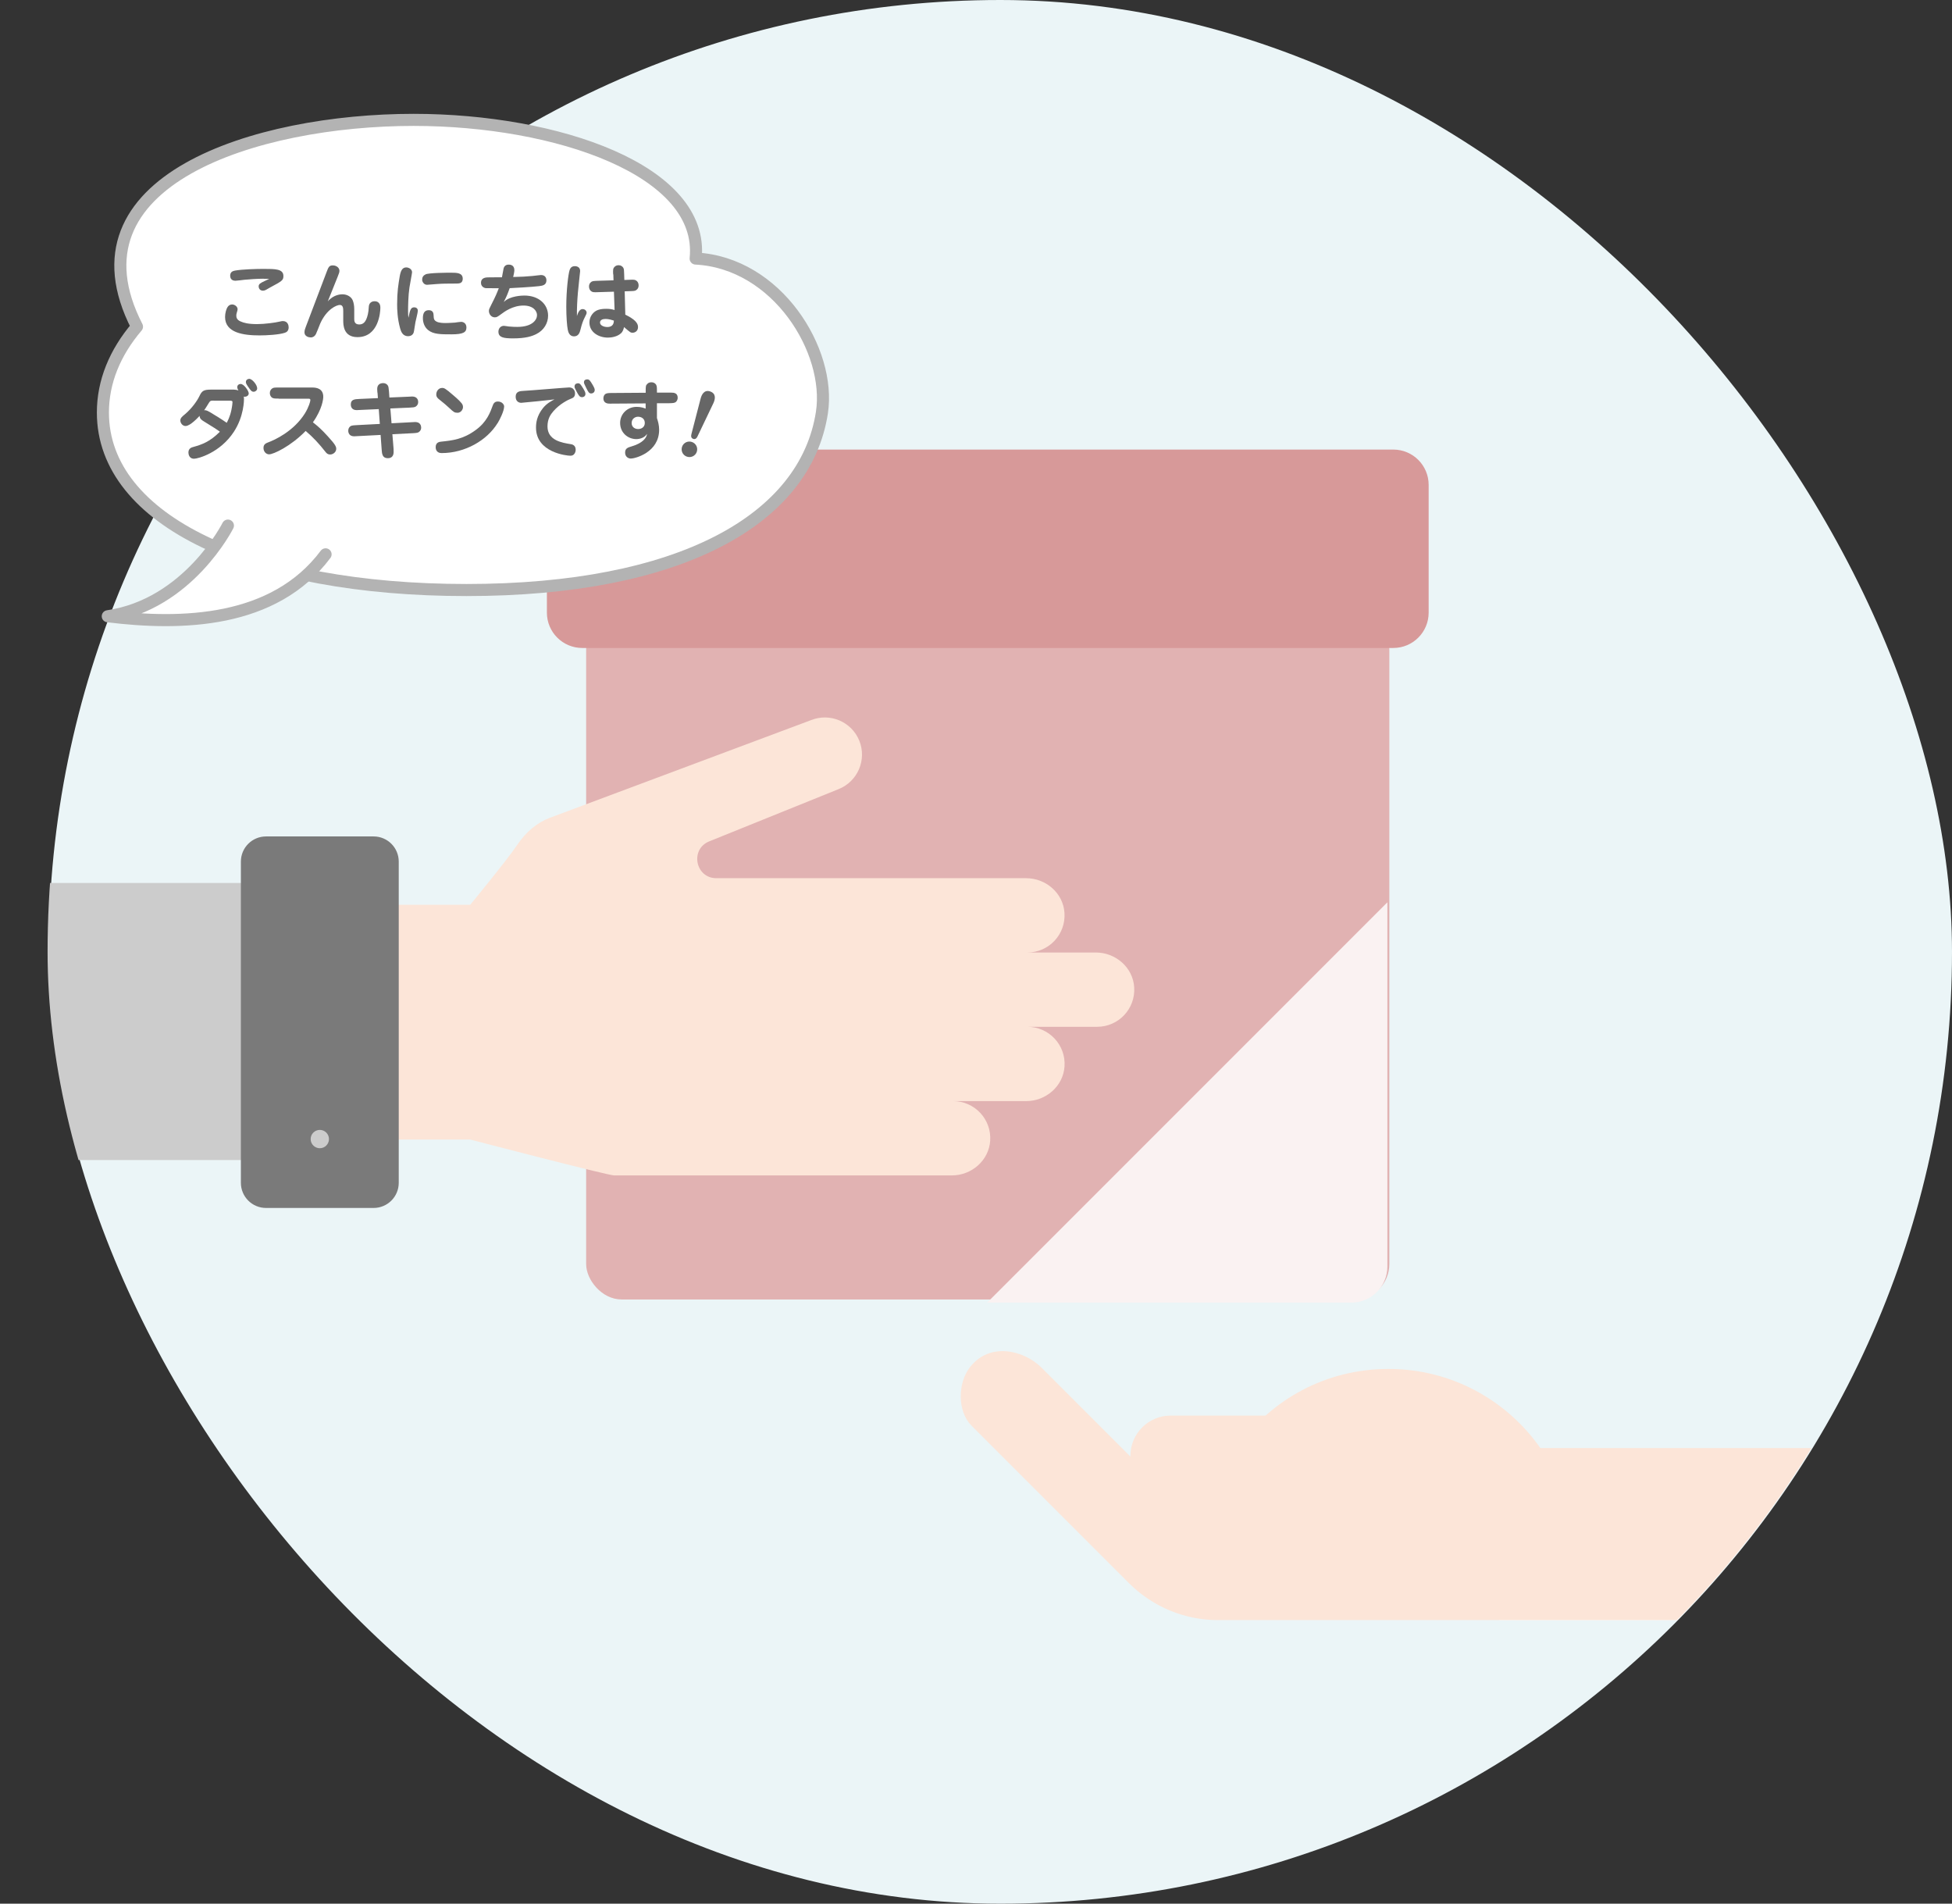 <?xml version="1.0" encoding="UTF-8"?><svg xmlns="http://www.w3.org/2000/svg" xmlns:xlink="http://www.w3.org/1999/xlink" viewBox="0 0 328.19 320"><rect x="0" y="0" width="328.19" height="320" fill="#333333" stroke="none"/><defs><style>.f{fill:#d79999;}.g,.h{fill:#fff;}.i{isolation:isolate;}.j{fill:#faf2f2;}.k{clip-path:url(#e);}.l{clip-path:url(#d);}.m{fill:none;}.n{fill:#ccc;}.o{fill:#ebf5f7;}.p{fill:#e1b2b2;}.q{fill:#7a7a7a;}.h{stroke:#b3b3b3;stroke-linecap:round;stroke-linejoin:round;stroke-width:2.03px;}.r{mix-blend-mode:multiply;}.s{fill:#666;}.t{fill:#fce5d8;}</style><clipPath id="d"><rect class="m" x="8" y="0" width="320" height="320" rx="160" ry="160"/></clipPath><clipPath id="e"><rect class="m" x="95.92" y="101.75" width="137.34" height="117.21" rx="6.05" ry="6.05"/></clipPath></defs><g class="i"><g id="a"/><g id="b"><g id="c"><g><rect class="o" x="8.19" y="0" width="320" height="320" rx="160" ry="160"/><g><g class="l"><g><rect class="g" x="252.07" y="244.73" width="62.39" height="27.61"/><g><rect class="n" y="148.42" width="45.28" height="46.58"/><g><path class="t" d="M314.46,243.41h-55.48c-5.63-8.04-14.96-13.3-25.52-13.3s-19.72,5.16-25.36,13.07c-2.92,4.1-13.03,6.67-13.03,6.67l-19.95-19.95c-2.88-2.88-8.62-4.41-12.01-.12-2.11,2.66-2.18,7.46,.23,9.86l26.49,26.49c3.97,3.97,9.35,6.2,14.97,6.2h109.66"/><path class="t" d="M224.36,251.51h-27.53c-3.74,0-6.78-3.04-6.78-6.78h0c0-3.74,3.04-6.78,6.78-6.78h15.97"/></g><g><g><rect class="p" x="98.55" y="103.18" width="135.04" height="115.25" rx="5.94" ry="5.94"/><path class="f" d="M205.75,108.92H97.89c-3.28,0-5.94-2.66-5.94-5.94v-21.47c0-3.28,2.66-5.94,5.94-5.94H234.26c3.28,0,5.94,2.66,5.94,5.94v21.47c0,3.28-2.66,5.94-5.94,5.94h-28.51Z"/></g><path class="t" d="M64.7,152.09v39.46h14.35s23.14,6.03,24.2,6.03h56.78c3.33,0,6.23-2.51,6.45-5.83,.24-3.64-2.65-6.66-6.23-6.66h12.28c3.33,0,6.23-2.51,6.45-5.83,.24-3.64-2.65-6.66-6.23-6.66h11.71c3.59,0,6.47-3.02,6.23-6.66-.21-3.32-3.12-5.83-6.45-5.83h-11.5c3.59,0,6.47-3.02,6.23-6.66-.21-3.32-3.12-5.83-6.45-5.83h-52.08c-3.53,0-4.47-4.87-1.2-6.19l21.77-8.79c3.2-1.29,4.75-4.92,3.47-8.12-1.29-3.2-4.92-4.75-8.12-3.47,0,0-41.87,15.66-43.94,16.43-2.06,.77-3.99,2.33-5.55,4.67-1.56,2.34-7.81,9.94-7.81,9.94h-5.16"/><path class="q" d="M44.73,203.05c-2.34,0-4.23-1.89-4.23-4.23v-53.99c0-2.34,1.89-4.23,4.23-4.23h18.08c2.34,0,4.23,1.89,4.23,4.23v53.99c0,2.34-1.89,4.23-4.23,4.23h-9.04"/><circle class="n" cx="53.77" cy="191.47" r="1.54"/></g><g class="r"><g class="k"><polygon class="j" points="239.99 144.94 239.99 226.72 158.21 226.72 239.99 144.94"/></g></g></g></g></g><g><path class="h" d="M116.96,43.46c1.53-14.84-23.4-23.31-47.42-23.31-26.49,0-59.13,10.18-46.51,34.76-3.71,4.36-5.73,9.26-5.73,14.43,0,18.31,25.33,29.84,61.13,29.84s56.98-11.75,59.76-29.84c1.58-10.35-7.5-25.17-21.23-25.88Z"/><g><path class="s" d="M39.94,52.03c0,.07-.01,.13-.14,.58-.04,.11-.07,.27-.07,.42,0,.3,.06,.72,.71,1,.54,.24,1.29,.45,2.79,.45,1.27,0,3.07-.25,3.73-.41,.42-.1,.5-.1,.59-.1,.85,0,.98,.74,.98,1.05,0,.59-.33,.82-.65,.92-.98,.33-3.07,.44-4.24,.44-2.76,0-5.8-.45-5.8-3.1,0-.65,.21-1.41,.47-1.73,.25-.34,.54-.37,.76-.37,.25,0,.88,.25,.88,.83Zm4.34-5.18c-1.05,0-2.47,.11-3.2,.18-.24,.03-1.27,.16-1.49,.16-.71,0-.89-.45-.89-.85,0-.64,.45-.79,.83-.86,1.2-.21,3.52-.28,4.78-.28,1.98,0,3.34,0,3.34,1.2,0,.72-.24,.85-2.21,1.91-.11,.06-.62,.35-.72,.41-.08,.04-.27,.14-.52,.14-.5,0-.71-.4-.71-.72,0-.41,.3-.57,.99-.89,.47-.23,.57-.27,.79-.35-.28-.03-.52-.04-1-.04Z"/><path class="s" d="M59.56,53.63c0,.24,0,.91,.83,.91,.65,0,1.15-.35,1.46-1.71,.1-.44,.11-.65,.16-1.3,.04-.59,.45-.89,.96-.89,.98,0,.98,.88,.98,1.09,0,.72-.27,4.94-3.85,4.94-2.39,0-2.39-2.11-2.39-2.8v-1.48c0-.51,0-1.13-.58-1.13-.51,0-2.22,.69-3.31,3.17-.11,.28-.58,1.49-.71,1.74-.13,.25-.41,.55-.86,.55-.34,0-1.06-.17-1.06-.86,0-.34,.13-.68,.24-.96l3.48-9.17c.3-.79,.42-1.12,1.03-1.12,.69,0,1.13,.45,1.13,.91,0,.24-.08,.44-.28,.95l-1.68,4.19c1.02-1.19,2.26-1.19,2.46-1.19,.82,0,1.51,.44,1.74,1.03,.16,.4,.25,.89,.25,1.5v1.66Z"/><path class="s" d="M69.64,51.66c.23,0,.61,.11,.61,.58,0,.31-.35,1.61-.4,1.9-.06,.25-.21,1.44-.28,1.68-.11,.44-.47,.69-.96,.69-.95,0-1.2-.85-1.33-1.29-.47-1.67-.51-3.21-.51-4.06,0-2.14,.2-3.29,.44-4.74,.16-.89,.42-1.47,1.09-1.47,.41,0,.98,.28,.98,.82,0,.17-.38,2.15-.44,2.56-.21,1.41-.23,3.2-.23,4.06,0,.59,.03,.75,.07,1.02,.25-1.34,.4-1.75,.96-1.75Zm1.9-5.54c.58-.27,3.72-.28,4.26-.28,.99,0,2,0,2,1.02,0,.1,0,.62-.51,.75-.23,.06-.5,.06-1.6,.06-.27,0-1.37,0-2.21,.07-.21,.01-1.57,.13-1.68,.13-.55,0-.82-.54-.82-.83,0-.24,.03-.67,.57-.91Zm1.36,6.86c.03,.58,.03,.83,.5,1.08,.45,.24,1.26,.24,1.5,.24,.11,0,.79-.01,1.56-.07,.17-.03,.92-.13,1.07-.13,.42,0,.89,.28,.89,.95,0,.81-.54,1.15-2.52,1.15-1.78,0-3.04,0-3.92-.72-.62-.5-.88-1.27-.88-2,0-.79,.24-1.34,.98-1.34s.81,.54,.82,.85Z"/><path class="s" d="M84.74,50.73c1.02-1,3.04-1.05,3.42-1.05,2.46,0,3.99,1.5,3.99,3.38,0,1.23-.68,2.46-2.01,3.11-.72,.35-1.73,.71-3.88,.71-1.56,0-2.46-.14-2.46-1.13,0-.58,.41-.98,.92-.98,.13,0,.69,.1,.81,.11,.58,.06,1.13,.07,1.44,.07,2.57,0,3.32-1.22,3.32-1.98,0-.68-.62-1.61-2.28-1.61-1.82,0-3.24,1.06-3.73,1.43-.64,.47-.76,.55-1.1,.55-.59,0-.98-.55-.98-1.06,0-.27,.04-.35,.42-1.1,.68-1.32,.93-1.92,1.24-2.73-.34,0-1.95,0-2.14-.01-.41-.03-.85-.33-.85-.89,0-.93,.88-.93,1.43-.93,.5,0,1.68,0,2.09-.01,.04-.23,.25-1.33,.28-1.49,.04-.13,.18-.64,.85-.64,.17,0,.96,.01,.96,.93,0,.3-.13,.83-.2,1.15,1.34-.03,2.25-.07,3.23-.17,.23-.01,1.24-.16,1.44-.16,.72,0,.92,.5,.92,.89,0,.82-.68,.91-1.26,.98-.96,.13-4.63,.33-4.92,.34-.35,.98-.51,1.4-.98,2.29Z"/><path class="s" d="M97.98,51.96c.4,0,.65,.33,.65,.59,0,.17-.04,.25-.38,.93-.17,.35-.4,.86-.65,1.91-.11,.44-.3,1.15-1.09,1.15s-.98-.76-1.05-1.12c-.13-.58-.25-2.23-.25-3.85,0-2.81,.33-5.43,.55-6.14,.08-.24,.24-.69,.89-.69,.1,0,.89,0,.89,.82,0,.1-.34,3.08-.38,3.66-.11,1.29-.18,2.59-.16,3.89,.21-.62,.45-1.16,.98-1.16Zm5.11-5.84c-.03-.76-.04-.98,.23-1.26,.14-.14,.35-.28,.68-.28,.4,0,.64,.2,.78,.41,.14,.21,.14,.47,.16,1.09l.03,.98,.85-.03c.78-.03,.96-.04,1.25,.21,.17,.16,.3,.4,.3,.74s-.14,.61-.4,.78c-.2,.16-.47,.16-1.08,.18l-.86,.03,.1,3.92c1.53,.75,2.14,1.37,2.14,2.08s-.54,.96-.92,.96c-.31,0-.37-.03-1.43-.95-.07,.28-.16,.72-.52,1.05-.65,.58-1.61,.72-2.19,.72-1.53,0-3.11-.88-3.11-2.55,0-1.06,.72-1.87,1.47-2.11,.48-.16,.99-.18,1.36-.18,.61,0,.89,.06,1.4,.2l-.11-3.08-2.64,.08c-.78,.03-.98,.03-1.25-.21-.17-.16-.3-.4-.3-.74,0-.27,.08-.57,.38-.78,.2-.14,.47-.16,1.09-.18l2.65-.08-.03-.99Zm-1.33,7.5c-.82,0-.88,.47-.88,.59,0,.5,.65,.76,1.23,.76,1.06,0,1.09-.79,1.1-1.08-.37-.11-.85-.28-1.46-.28Z"/><path class="s" d="M39.3,65.49c.23,0,.57,.06,.79,.13-.1-.14-.2-.34-.2-.54,0-.37,.31-.54,.57-.54,.57,0,1.36,1.19,1.36,1.58s-.38,.57-.64,.57c-.1,0-.14-.01-.2-.03,.01,.08,.04,.2,.04,.42,0,.18,0,2.91-1.7,5.5-2.31,3.54-6.04,4.53-6.69,4.53-.89,0-.95-.86-.95-1.05,0-.71,.55-.85,.79-.92,1.51-.42,2.81-.88,4.5-2.57-.55-.41-1-.69-2.7-1.74-.34-.21-.71-.44-.71-.93-.21,.23-1.57,1.71-2.36,1.71-.54,0-.88-.52-.88-.93s.28-.64,.79-1.06c1.15-.98,2.02-2.21,2.42-3.04,.42-.88,.68-1.09,2.02-1.09h3.73Zm-3.35,1.85c-.47,0-.59,0-.78,.3-.47,.78-.71,1.13-.85,1.33,.18-.03,.35-.06,.96,.3,.96,.57,1.92,1.16,2.84,1.8,.14-.27,.55-1,.79-2.18,.14-.67,.18-1.2,.18-1.29,0-.13-.03-.25-.41-.25h-2.74Zm6.69-1.49c-.3,0-.47-.16-1-.95-.14-.21-.3-.44-.3-.68,0-.4,.35-.54,.57-.54,.48,0,1.33,1,1.33,1.6,0,.34-.31,.57-.59,.57Z"/><path class="s" d="M46.88,67c-.72,0-.99,0-1.24-.24-.18-.18-.27-.44-.27-.69,0-.38,.17-.62,.42-.79,.2-.14,.47-.14,1.09-.14h5.63c.75,0,1.84,.2,1.84,1.56,0,.34-.14,2.02-1.74,4.29,.81,.64,1.4,1.13,2.53,2.38,1.23,1.34,1.39,1.71,1.39,2.08,0,.54-.52,.95-1.03,.95-.38,0-.57-.17-.81-.48-.98-1.26-2.07-2.45-3.3-3.48-2.52,2.59-5.42,3.93-6.14,3.93-.51,0-.95-.45-.95-1.08s.44-.79,.79-.93c1.02-.37,4.3-1.84,6.2-4.91,.65-1.08,.89-1.98,.89-2.18,0-.25-.11-.25-.45-.25h-4.85Z"/><path class="s" d="M63.45,65.99c-.03-.45-.03-.5-.03-.61,0-.74,.5-.98,1-.98,.11,0,.47,0,.75,.35,.16,.2,.17,.45,.23,1.08l.07,.99,3.27-.14c.44-.03,.48-.03,.55-.03,.89,0,1.02,.64,1.02,.92,0,.34-.14,.57-.38,.75-.2,.16-.57,.17-1.08,.2l-3.22,.14,.2,2.49,3.41-.18c.44-.01,.48-.03,.57-.03,.86,0,1,.64,1,.93s-.1,.54-.38,.75c-.18,.14-.51,.17-1.08,.2l-3.38,.17,.2,2.45c.01,.17,.01,.4,.01,.52,0,.65-.3,1.06-.98,1.06-.92,0-.98-.75-1.03-1.43l-.18-2.48-3.89,.2c-.42,.03-.48,.03-.55,.03-.86,0-1-.62-1-.95,0-.37,.18-.61,.38-.75,.2-.14,.74-.17,1.08-.18l3.85-.2-.18-2.49-3.13,.14c-.44,.03-.48,.03-.57,.03-.78,0-1-.5-1-.96,0-.85,.65-.88,1.46-.92l3.1-.14-.07-.93Z"/><path class="s" d="M83.66,71.12c-1.77,2.89-5.45,5.04-9.41,5.04-.67,0-1-.41-1-1,0-.83,.67-.89,.91-.92,1.88-.2,3.69-.38,5.84-1.97,1.84-1.34,2.42-2.93,2.87-4.17,.17-.47,.5-.61,.81-.61,.76,0,1.08,.55,1.08,.82,0,.78-.74,2.24-1.09,2.81Zm-6.78-1.74c-.44,0-.61-.11-1.3-.76-.68-.62-.81-.74-1.68-1.43-.27-.21-.55-.44-.55-.88,0-.58,.41-1.1,.98-1.1,.34,0,.51,.04,1.87,1.22,.06,.04,.98,.82,1.4,1.34,.24,.3,.24,.5,.24,.71,0,.25-.27,.91-.95,.91Z"/><path class="s" d="M87.63,67.71c-.41,0-.93-.25-.93-1.03,0-.91,.76-.95,1.37-.98,1.2-.06,7.19-.57,7.57-.57,.2,0,.54,0,.79,.31,.17,.18,.25,.44,.25,.69,0,.64-.4,.78-.74,.91-.37,.14-1.8,.82-2.89,2.07-.51,.59-1,1.32-1,2.57,0,2.35,2.43,2.74,3.86,2.97,.23,.03,.88,.14,.88,.95,0,.27-.1,.59-.31,.79-.17,.16-.34,.21-.62,.21-.58,0-5.74-.54-5.74-4.72,0-.76,.11-1.97,1.19-3.31,.68-.82,1.47-1.2,1.92-1.44-.48,.08-5.38,.58-5.6,.58Zm10.38-2.49c.35,.59,.42,.76,.42,1,0,.33-.25,.54-.57,.54-.4,0-.54-.25-.92-.95-.34-.65-.34-.67-.34-.83,0-.54,.5-.55,.61-.55,.31,0,.48,.28,.79,.79Zm1.56-.65c.41,.68,.42,.85,.42,.99,0,.4-.33,.58-.59,.58-.38,0-.51-.27-.88-1.02-.28-.58-.34-.68-.34-.88s.11-.47,.59-.47c.33,0,.54,.37,.79,.79Z"/><path class="s" d="M108.56,65.77c0-.78,0-.99,.27-1.24,.2-.21,.44-.27,.68-.27,.23,0,.5,.06,.69,.27,.25,.25,.25,.52,.25,1.24v.23h2.39c.47-.01,1.1,.07,1.1,.86,0,.27-.11,.5-.25,.65-.24,.25-.52,.25-1.24,.27h-2v2.49c.18,.55,.37,1.19,.37,1.97,0,3.82-4.07,4.84-4.74,4.84-.54,0-.98-.38-.98-.99,0-.74,.44-.86,1.2-1.09,1.78-.54,2.43-1.43,2.48-2.07-.41,.69-1.27,.88-1.8,.88-1.37,0-2.72-1.02-2.72-2.73,0-1.41,1.12-2.69,2.79-2.69,.74,0,1.25,.2,1.5,.3v-.88l-6,.04c-.28,0-1.1,0-1.1-.89,0-.24,.08-.5,.24-.65,.24-.24,.59-.25,1.25-.25l5.62-.04v-.24Zm-2.36,5.35c0,.65,.52,1,1.09,1,.48,0,1.12-.27,1.12-1.02,0-.71-.54-1.05-1.15-1.05-.44,0-1.06,.31-1.06,1.06Z"/><path class="s" d="M117.14,75.98c-.25,.68-1,1.02-1.68,.77-.68-.25-1.02-.99-.78-1.67,.25-.69,1-1.02,1.67-.78,.68,.25,1.04,.98,.79,1.67Zm.15-2.65c-.18,.37-.41,.56-.75,.44-.32-.12-.4-.4-.29-.81l1.54-5.94c.17-.67,.61-1.58,1.64-1.21,.98,.36,.85,1.26,.5,1.99l-2.65,5.54Z"/></g><path class="h" d="M54.74,93.18c-8.67,11.58-24.22,11.94-36.62,10.41,13.57-2,20.2-15.24,20.2-15.24"/></g></g></g></g></g></g></svg>